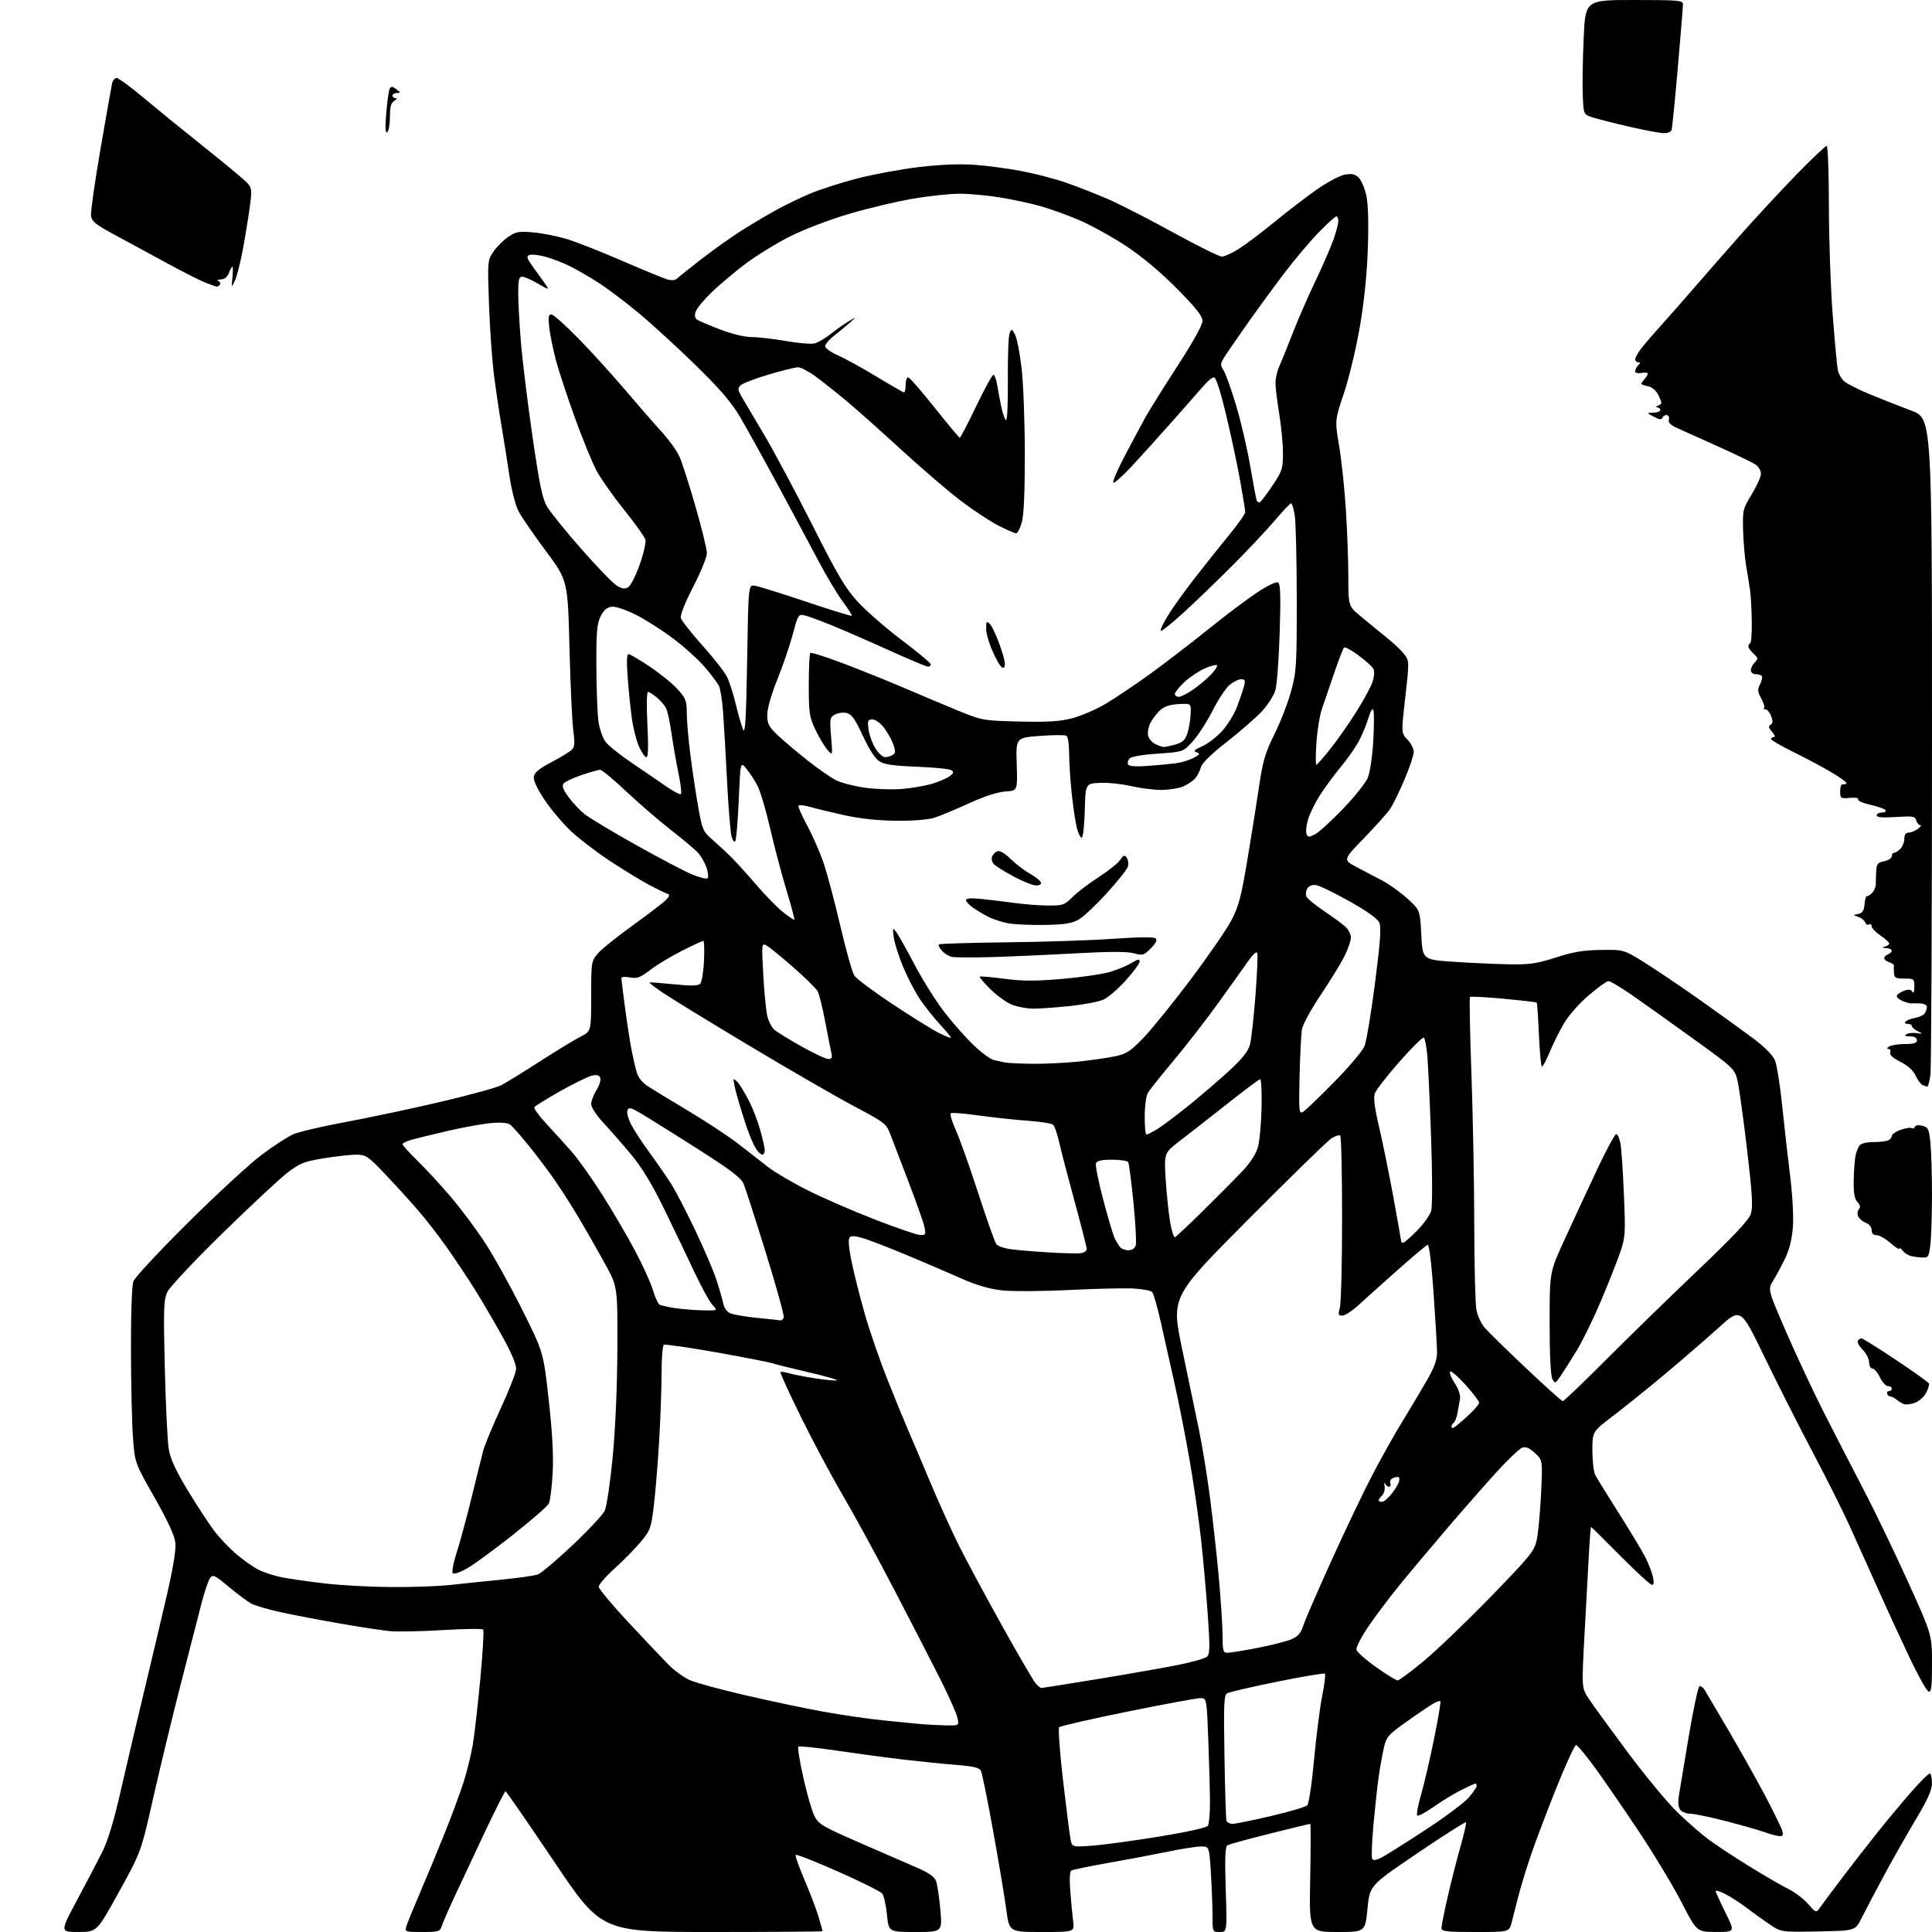 <?xml version="1.0" encoding="UTF-8" standalone="no"?>
<svg 
  version="1.1" 
  xmlns="http://www.w3.org/2000/svg" 
  xmlns:xlink="http://www.w3.org/1999/xlink" 
  xmlns:svg="http://www.w3.org/2000/svg"
  xmlns:rdf="http://www.w3.org/1999/02/22-rdf-syntax-ns#"
  xmlns:cc="http://creativecommons.org/ns#"
  xmlns:dc="http://purl.org/dc/elements/1.1/"
  viewBox="0 0 768 768"
  width="768"
  height="768"
>
<style>svg {background-color: white; }</style>"
<path stroke="none" fill="black" fill-rule="evenodd" d="M31.17,767.99C23.85,768.00 23.85,768.00 30.67,755.25C34.43,748.24 38.96,739.58 40.74,736.00C42.89,731.71 45.34,723.56 47.97,712.00C50.16,702.38 54.23,685.05 57.01,673.50C59.79,661.95 63.89,644.62 66.12,635.00C68.82,623.34 70.02,616.09 69.71,613.27C69.40,610.40 66.73,604.60 61.43,595.28C53.61,581.53 53.61,581.53 52.86,571.52C52.45,566.01 52.09,550.39 52.06,536.82C52.02,521.97 52.42,511.01 53.04,509.32C53.62,507.77 63.41,497.26 74.79,485.97C86.18,474.68 99.33,462.57 104.00,459.07C108.67,455.56 114.30,451.89 116.50,450.92C118.70,449.94 127.92,447.78 137.00,446.10C146.07,444.43 163.00,440.84 174.61,438.13C186.23,435.41 197.25,432.41 199.11,431.46C200.98,430.51 207.90,426.25 214.50,422.00C221.10,417.74 228.41,413.30 230.75,412.11C235.00,409.96 235.00,409.96 235.00,396.06C235.00,382.55 235.07,382.07 237.60,379.07C239.03,377.37 245.47,372.19 251.92,367.56C258.36,362.93 264.28,358.36 265.07,357.41C266.29,355.93 266.30,355.61 265.09,355.20C264.32,354.94 261.21,353.43 258.18,351.83C255.15,350.24 248.17,345.99 242.67,342.38C237.18,338.78 230.02,333.30 226.77,330.20C223.52,327.10 218.84,321.52 216.36,317.79C213.57,313.59 211.98,310.16 212.18,308.76C212.41,307.12 214.36,305.52 219.28,302.94C223.00,300.98 226.66,298.73 227.40,297.94C228.43,296.84 228.55,295.09 227.90,290.50C227.44,287.20 226.75,272.40 226.38,257.61C225.69,230.71 225.69,230.71 216.90,218.92C212.07,212.44 207.17,205.30 206.03,203.05C204.88,200.80 203.26,194.36 202.44,188.73C201.61,183.10 200.23,174.45 199.39,169.50C198.54,164.55 197.20,155.55 196.42,149.50C195.63,143.45 194.72,130.62 194.38,121.00C193.78,103.71 193.80,103.46 196.16,100.02C197.47,98.11 200.11,95.48 202.02,94.17C205.11,92.07 206.24,91.87 212.13,92.40C215.78,92.72 221.82,93.94 225.56,95.09C229.29,96.24 239.13,100.13 247.43,103.73C255.72,107.32 263.74,110.62 265.25,111.06C267.05,111.58 268.43,111.44 269.25,110.65C269.94,109.98 274.32,106.47 279.00,102.85C283.68,99.23 290.65,94.27 294.50,91.83C298.35,89.39 304.56,85.70 308.30,83.62C312.04,81.54 318.34,78.50 322.30,76.86C326.26,75.21 334.65,72.53 340.95,70.90C347.25,69.27 358.28,67.24 365.45,66.39C373.97,65.39 381.62,65.09 387.50,65.52C392.45,65.88 400.81,67.00 406.08,68.00C411.34,69.00 419.22,71.05 423.58,72.55C427.93,74.05 435.44,76.98 440.25,79.06C445.06,81.15 456.83,87.16 466.39,92.43C475.95,97.69 484.64,102.00 485.69,102.00C486.75,102.00 489.82,100.60 492.51,98.89C495.21,97.18 501.61,92.34 506.74,88.14C511.87,83.94 519.41,78.16 523.50,75.30C527.59,72.44 532.54,69.80 534.51,69.43C537.18,68.93 538.56,69.20 539.99,70.49C541.05,71.45 542.44,74.60 543.09,77.51C543.87,80.98 544.09,88.19 543.74,98.64C543.39,109.07 542.29,119.81 540.54,130.00C539.07,138.53 536.23,150.36 534.24,156.30C530.61,167.10 530.61,167.10 532.33,177.30C533.28,182.91 534.48,194.25 535.00,202.50C535.53,210.75 535.97,222.76 535.98,229.19C536.00,240.89 536.00,240.89 540.75,244.87C543.36,247.07 547.93,250.80 550.91,253.18C553.88,255.56 557.20,258.70 558.28,260.16C560.21,262.76 560.22,263.12 558.63,277.10C557.00,291.39 557.00,291.39 559.50,294.00C560.88,295.44 562.00,297.63 562.00,298.88C562.00,300.13 560.35,305.06 558.33,309.83C556.30,314.60 553.74,319.85 552.63,321.50C551.53,323.15 546.85,328.39 542.24,333.14C533.86,341.77 533.86,341.77 539.18,344.64C542.11,346.21 546.70,348.62 549.39,350.00C552.08,351.38 556.57,354.58 559.38,357.13C564.48,361.77 564.48,361.77 564.99,371.63C565.50,381.50 565.50,381.50 578.00,382.33C584.88,382.79 594.77,383.24 600.00,383.33C608.03,383.47 610.89,383.05 618.50,380.61C625.49,378.36 629.52,377.69 636.53,377.61C645.57,377.50 645.57,377.50 654.28,382.98C659.08,386.00 668.96,392.69 676.25,397.85C683.54,403.01 692.80,409.70 696.84,412.71C701.49,416.18 704.68,419.39 705.56,421.48C706.32,423.30 707.62,431.47 708.46,439.64C709.30,447.81 710.71,460.35 711.61,467.50C712.55,475.01 713.01,483.56 712.70,487.74C712.34,492.55 711.30,496.74 709.62,500.24C708.22,503.13 706.09,507.09 704.89,509.03C702.69,512.57 702.69,512.57 710.05,529.53C714.10,538.87 720.84,553.25 725.03,561.50C729.22,569.75 736.29,583.48 740.73,592.00C745.18,600.52 753.13,617.03 758.41,628.68C768.00,649.85 768.00,649.85 768.00,661.40C768.00,670.78 767.74,672.84 766.63,672.41C765.87,672.12 762.53,666.17 759.21,659.19C755.89,652.21 750.25,639.98 746.70,632.00C743.14,624.02 737.97,612.55 735.22,606.50C732.47,600.45 725.81,587.17 720.43,577.00C715.05,566.83 706.44,549.80 701.29,539.17C691.94,519.84 691.94,519.84 683.22,527.74C678.42,532.09 668.88,540.35 662.00,546.10C655.12,551.85 645.79,559.38 641.25,562.82C633.00,569.09 633.00,569.09 633.00,576.61C633.00,580.75 633.51,585.11 634.13,586.32C634.75,587.52 638.97,594.35 643.50,601.50C648.03,608.65 652.77,616.52 654.03,619.00C655.28,621.48 656.64,624.96 657.05,626.75C657.55,628.93 657.42,630.00 656.66,630.00C656.04,630.00 650.41,624.82 644.14,618.50C637.87,612.17 632.62,607.00 632.47,607.00C632.32,607.00 631.94,611.61 631.64,617.25C631.33,622.89 630.55,637.28 629.90,649.23C628.71,670.96 628.71,670.96 631.52,675.23C633.06,677.58 640.03,687.15 646.99,696.50C653.96,705.85 662.83,716.57 666.71,720.33C670.59,724.08 676.09,728.91 678.94,731.05C681.79,733.19 689.15,738.05 695.31,741.85C701.46,745.65 708.52,749.75 711.00,750.95C713.48,752.16 716.95,754.80 718.72,756.82C721.94,760.50 721.94,760.50 723.69,758.00C724.66,756.62 728.34,751.67 731.88,747.00C735.41,742.33 741.71,734.23 745.87,729.00C750.03,723.77 756.30,716.24 759.81,712.25C763.31,708.26 766.59,705.00 767.09,705.00C767.59,705.00 768.00,706.69 767.99,708.75C767.99,711.58 766.38,715.20 761.42,723.50C757.81,729.55 752.07,739.67 748.68,745.98C745.28,752.29 741.38,759.72 740.00,762.48C737.50,767.50 737.50,767.50 722.72,767.78C707.94,768.05 707.94,768.05 703.22,764.82C700.62,763.04 696.52,760.08 694.10,758.23C691.68,756.39 687.97,754.00 685.85,752.92C683.73,751.84 682.00,751.31 682.01,751.73C682.01,752.15 683.75,755.99 685.87,760.25C689.72,768.00 689.72,768.00 682.11,767.98C674.50,767.97 674.50,767.97 668.50,756.30C665.20,749.88 657.69,737.40 651.81,728.56C645.94,719.73 638.06,708.26 634.30,703.08C630.55,697.89 627.04,693.67 626.49,693.69C625.95,693.72 622.45,701.33 618.72,710.61C614.99,719.90 610.41,731.99 608.54,737.50C606.68,743.00 604.41,750.42 603.51,754.00C602.61,757.58 601.44,762.19 600.90,764.25C599.92,768.00 599.92,768.00 586.46,768.00C574.89,768.00 573.00,767.78 573.00,766.43C573.00,765.56 574.15,759.83 575.56,753.68C576.97,747.53 579.27,738.53 580.66,733.68C582.05,728.82 582.98,724.65 582.73,724.39C582.47,724.14 573.77,729.69 563.38,736.72C544.50,749.50 544.50,749.50 543.59,758.75C542.68,768.00 542.68,768.00 531.54,768.00C520.41,768.00 520.41,768.00 520.83,746.50C521.06,734.67 521.06,725.00 520.83,725.00C520.61,725.00 513.38,726.75 504.78,728.90C496.18,731.04 488.59,733.13 487.93,733.55C487.02,734.10 486.85,738.56 487.25,751.15C487.78,768.00 487.78,768.00 484.89,768.00C482.01,768.00 482.00,767.98 482.00,761.66C482.00,758.17 481.71,750.52 481.35,744.66C480.70,734.00 480.70,734.00 477.46,734.00C475.68,734.00 469.78,734.92 464.36,736.04C458.94,737.16 448.29,739.17 440.71,740.51C433.12,741.84 426.45,743.22 425.88,743.57C425.23,743.98 425.07,747.03 425.46,751.86C425.79,756.06 426.30,761.41 426.59,763.75C427.12,768.00 427.12,768.00 414.16,768.00C401.21,768.00 401.21,768.00 400.04,759.25C399.40,754.44 397.05,740.38 394.82,728.00C392.59,715.62 390.39,704.78 389.92,703.89C389.29,702.69 386.86,702.11 380.29,701.59C375.46,701.22 365.88,700.25 359.00,699.44C352.12,698.63 340.07,697.01 332.22,695.85C324.37,694.68 317.67,694.00 317.34,694.33C317.00,694.66 317.90,700.16 319.32,706.54C320.74,712.92 322.71,719.78 323.70,721.78C325.35,725.13 326.81,726.00 341.60,732.46C350.45,736.33 360.72,740.80 364.43,742.39C369.17,744.43 371.43,746.01 372.09,747.73C372.60,749.08 373.37,754.19 373.80,759.09C374.58,768.00 374.58,768.00 363.92,768.00C353.26,768.00 353.26,768.00 352.58,761.13C352.21,757.34 351.36,753.57 350.70,752.73C350.04,751.90 342.16,747.97 333.19,744.00C324.22,740.03 316.63,737.04 316.33,737.34C316.02,737.64 317.58,742.10 319.79,747.25C322.00,752.41 324.53,759.04 325.40,761.99C326.28,764.95 327.00,767.51 327.00,767.68C327.00,767.86 307.22,768.00 283.04,768.00C239.07,768.00 239.07,768.00 220.29,740.04C209.95,724.67 201.25,712.07 200.96,712.04C200.66,712.02 196.75,719.76 192.27,729.25C187.80,738.74 182.37,750.33 180.20,755.00C178.04,759.67 175.96,764.51 175.57,765.75C174.93,767.80 174.25,768.00 167.87,768.00C161.08,768.00 160.89,767.93 161.53,765.75C161.90,764.51 164.23,758.77 166.71,753.00C169.19,747.23 173.64,736.50 176.60,729.16C179.55,721.82 183.05,712.37 184.37,708.16C185.69,703.95 187.30,697.35 187.95,693.50C188.60,689.65 189.93,677.95 190.92,667.50C191.90,657.05 192.42,648.17 192.07,647.77C191.73,647.37 184.48,647.47 175.97,647.99C167.46,648.50 158.03,648.69 155.00,648.40C151.97,648.11 142.97,646.74 135.00,645.35C127.03,643.97 116.52,641.96 111.65,640.89C106.79,639.83 101.57,638.31 100.05,637.53C98.54,636.74 94.47,633.74 91.02,630.86C85.31,626.09 84.64,625.77 83.49,627.34C82.80,628.29 81.28,632.77 80.12,637.29C78.97,641.80 75.30,656.08 71.97,669.00C68.65,681.92 63.71,702.33 60.99,714.35C56.06,736.20 56.06,736.20 47.28,752.09C38.50,767.98 38.50,767.98 31.17,767.99zM549.15,738.42C550.82,737.56 558.55,732.69 566.34,727.61C574.13,722.53 581.96,716.69 583.75,714.65C585.54,712.60 587.00,710.50 587.00,709.97C587.00,709.43 586.76,709.00 586.47,709.00C586.17,709.00 583.59,710.19 580.72,711.64C577.85,713.10 572.92,716.10 569.77,718.33C566.61,720.55 563.73,722.07 563.36,721.69C562.99,721.32 563.68,717.61 564.89,713.44C566.10,709.26 568.42,699.29 570.05,691.26C571.67,683.24 572.82,676.48 572.59,676.26C572.36,676.03 571.11,676.44 569.81,677.17C568.50,677.90 563.78,681.09 559.31,684.27C551.80,689.60 551.11,690.39 550.11,694.77C549.51,697.37 548.60,702.42 548.08,706.00C547.56,709.58 546.62,718.22 545.98,725.20C545.35,732.19 545.11,738.38 545.47,738.95C545.90,739.64 547.14,739.46 549.15,738.42zM434.32,733.67C438.82,733.33 450.79,731.70 460.93,730.05C471.75,728.28 479.69,726.52 480.16,725.77C480.61,725.07 480.97,721.12 480.98,717.00C480.99,712.88 480.70,701.74 480.34,692.25C479.69,675.00 479.69,675.00 477.09,675.03C475.67,675.05 462.66,677.46 448.19,680.39C433.71,683.33 421.50,686.13 421.05,686.61C420.60,687.10 421.27,696.50 422.55,707.50C423.83,718.50 425.16,729.03 425.51,730.89C426.14,734.29 426.14,734.29 434.32,733.67zM707.32,729.88C706.32,729.82 703.73,729.13 701.58,728.35C699.42,727.57 692.51,725.60 686.22,723.97C679.93,722.34 673.54,721.00 672.01,721.00C670.49,721.00 668.68,720.32 667.99,719.49C667.15,718.48 666.95,716.55 667.39,713.74C667.76,711.41 669.53,700.75 671.33,690.06C673.14,679.37 675.04,670.49 675.56,670.31C676.09,670.14 677.01,670.78 677.61,671.75C678.21,672.71 682.62,680.19 687.41,688.37C692.20,696.55 698.75,708.25 701.96,714.37C705.17,720.49 708.10,726.51 708.47,727.75C708.99,729.52 708.75,729.98 707.32,729.88zM490.00,725.00C491.14,725.00 498.01,723.60 505.28,721.89C512.55,720.19 519.02,718.27 519.65,717.64C520.29,717.01 521.51,708.86 522.38,699.39C523.24,689.98 524.69,678.60 525.60,674.10C526.51,669.60 526.99,665.65 526.67,665.33C526.35,665.01 517.85,666.43 507.79,668.48C497.73,670.53 488.79,672.59 487.92,673.05C486.53,673.79 486.39,676.81 486.74,698.19C486.96,711.56 487.32,723.06 487.54,723.75C487.76,724.44 488.87,725.00 490.00,725.00zM375.38,685.84C381.25,686.00 381.25,686.00 380.65,683.01C380.32,681.37 377.40,674.73 374.16,668.26C370.91,661.79 362.64,645.70 355.77,632.50C348.91,619.30 339.59,602.20 335.07,594.50C330.56,586.80 323.02,572.70 318.34,563.18C313.65,553.65 310.01,545.66 310.25,545.42C310.48,545.18 311.99,545.39 313.59,545.88C315.19,546.36 320.03,547.30 324.34,547.96C328.65,548.62 332.39,548.94 332.65,548.68C332.91,548.42 328.04,547.03 321.81,545.60C315.59,544.17 309.15,542.57 307.50,542.04C305.85,541.51 295.56,539.49 284.63,537.55C273.70,535.62 264.36,534.28 263.88,534.57C263.40,534.87 263.00,539.93 262.99,545.81C262.99,551.69 262.54,563.92 262.01,573.00C261.47,582.08 260.51,593.69 259.88,598.81C258.81,607.53 258.48,608.43 254.62,613.01C252.35,615.71 247.69,620.45 244.25,623.56C240.81,626.66 238.00,629.89 238.00,630.74C238.00,631.58 243.29,637.93 249.75,644.85C256.21,651.77 263.42,659.38 265.77,661.76C268.11,664.14 272.00,666.93 274.41,667.96C276.82,669.00 286.67,671.67 296.29,673.89C305.91,676.12 319.79,679.05 327.14,680.39C334.49,681.73 345.45,683.32 351.50,683.92C357.55,684.53 364.07,685.17 366.00,685.35C367.93,685.53 372.14,685.75 375.38,685.84zM413.99,671.00C414.36,671.00 424.31,669.42 436.08,667.49C447.86,665.56 462.23,663.04 468.00,661.90C473.77,660.76 479.11,659.24 479.85,658.53C480.97,657.45 481.01,654.49 480.07,641.36C479.45,632.64 478.24,619.20 477.39,611.50C476.53,603.80 474.55,590.08 472.99,581.00C471.42,571.92 468.78,558.42 467.13,551.00C465.48,543.58 462.97,532.34 461.55,526.04C460.13,519.73 458.53,514.13 457.98,513.58C457.44,513.04 454.18,512.42 450.75,512.21C447.31,512.00 435.73,512.26 425.00,512.79C414.21,513.33 402.25,513.39 398.23,512.94C393.42,512.39 388.16,510.88 382.73,508.47C378.20,506.46 368.88,502.45 362.00,499.56C355.12,496.67 347.10,493.52 344.16,492.55C340.53,491.35 338.49,491.11 337.80,491.80C337.11,492.49 337.32,495.49 338.45,501.16C339.37,505.75 341.72,515.12 343.67,522.00C345.62,528.88 349.82,541.02 353.01,549.00C356.20,556.98 359.79,565.75 361.00,568.50C362.22,571.25 366.06,580.33 369.56,588.67C373.05,597.02 378.35,608.72 381.34,614.67C384.33,620.63 392.04,634.95 398.47,646.50C404.90,658.05 410.87,668.29 411.74,669.25C412.60,670.21 413.62,671.00 413.99,671.00zM555.57,668.00C556.17,668.00 560.90,664.48 566.08,660.18C571.26,655.87 583.23,644.39 592.67,634.66C608.43,618.42 609.93,616.58 610.89,612.08C611.47,609.38 612.23,601.18 612.59,593.84C613.23,580.50 613.23,580.50 610.21,577.65C608.09,575.66 606.59,575.00 605.18,575.44C604.08,575.79 599.40,580.22 594.79,585.29C590.18,590.36 581.22,600.58 574.88,608.00C568.54,615.42 560.08,625.51 556.09,630.42C552.10,635.32 546.59,642.66 543.85,646.72C541.11,650.78 539.02,654.84 539.19,655.75C539.36,656.65 542.88,659.78 547.00,662.70C551.12,665.61 554.98,668.00 555.57,668.00zM487.96,657.00C489.05,657.00 494.36,656.14 499.78,655.09C505.20,654.04 511.24,652.51 513.21,651.69C515.94,650.54 517.07,649.29 518.02,646.35C518.70,644.23 523.73,632.60 529.21,620.50C534.68,608.40 542.04,593.00 545.55,586.29C549.07,579.57 554.36,570.12 557.33,565.29C560.29,560.45 564.64,553.17 566.99,549.10C570.15,543.63 571.26,540.62 571.25,537.60C571.24,535.34 570.62,524.73 569.87,514.00C569.03,502.05 568.11,494.62 567.50,494.82C566.95,495.00 561.55,499.54 555.50,504.92C549.45,510.29 542.48,516.55 540.00,518.82C537.52,521.09 534.66,522.96 533.62,522.97C531.99,523.00 531.86,522.58 532.62,519.75C533.11,517.96 533.50,502.02 533.50,484.33C533.50,466.64 533.18,451.84 532.78,451.45C532.39,451.05 530.81,451.53 529.28,452.51C527.75,453.48 512.80,468.06 496.06,484.89C465.62,515.50 465.62,515.50 469.86,536.00C472.19,547.27 475.17,561.56 476.48,567.74C477.78,573.92 479.78,586.07 480.92,594.74C482.06,603.41 483.66,617.92 484.49,627.00C485.32,636.08 485.99,646.54 486.00,650.25C486.00,656.29 486.21,657.00 487.96,657.00zM155.50,630.88C163.75,630.94 174.32,630.57 179.00,630.05C183.68,629.53 192.90,628.57 199.50,627.92C206.10,627.27 212.55,626.34 213.84,625.86C215.12,625.38 221.31,620.15 227.58,614.24C233.86,608.33 239.63,602.15 240.40,600.50C241.18,598.85 242.60,589.17 243.57,579.00C244.64,567.72 245.36,550.93 245.41,536.00C245.50,511.50 245.50,511.50 240.57,502.50C237.86,497.55 232.98,489.00 229.71,483.50C226.44,478.00 221.48,470.35 218.67,466.50C215.87,462.65 211.53,457.02 209.04,454.00C206.54,450.98 203.82,447.92 203.00,447.21C201.98,446.33 199.59,446.07 195.50,446.41C192.20,446.68 184.55,448.04 178.50,449.44C172.45,450.84 165.81,452.45 163.75,453.03C161.69,453.61 160.00,454.41 160.00,454.82C160.00,455.23 162.73,458.25 166.07,461.53C169.41,464.81 175.30,471.21 179.17,475.74C183.03,480.27 189.05,488.30 192.54,493.60C196.03,498.89 202.74,510.93 207.45,520.36C216.02,537.50 216.02,537.50 218.13,556.50C219.59,569.71 220.07,578.61 219.68,585.71C219.37,591.32 218.67,596.76 218.12,597.79C217.56,598.81 211.19,604.35 203.95,610.08C196.72,615.81 188.56,621.79 185.82,623.38C183.01,625.00 180.48,625.87 180.00,625.38C179.54,624.89 180.24,621.13 181.58,617.00C182.91,612.88 185.59,602.98 187.53,595.00C189.48,587.02 191.55,578.70 192.14,576.50C192.73,574.30 195.85,566.77 199.09,559.76C202.32,552.76 205.06,545.78 205.17,544.26C205.30,542.49 203.34,537.82 199.69,531.24C196.56,525.59 191.68,517.27 188.85,512.74C186.02,508.21 181.01,500.68 177.72,496.00C174.42,491.32 169.20,484.58 166.11,481.02C163.03,477.45 157.18,471.04 153.12,466.77C146.24,459.53 145.46,459.00 141.62,459.00C139.35,459.01 133.53,459.65 128.67,460.44C120.86,461.71 119.21,462.37 114.24,466.19C111.15,468.56 99.53,479.39 88.42,490.26C77.31,501.13 67.46,511.61 66.54,513.55C65.06,516.68 64.94,520.03 65.51,543.79C65.87,558.48 66.57,572.98 67.08,576.00C67.75,579.99 69.83,584.51 74.67,592.50C78.34,598.55 83.04,605.75 85.13,608.50C87.21,611.25 91.14,615.39 93.84,617.71C96.55,620.02 100.53,622.83 102.68,623.95C104.84,625.08 109.28,626.49 112.55,627.10C115.82,627.71 123.45,628.79 129.50,629.49C135.55,630.19 147.25,630.82 155.50,630.88zM549.38,597.00C550.14,597.00 551.90,595.50 553.30,593.68C554.69,591.85 555.98,589.70 556.17,588.90C556.35,588.10 556.27,587.31 556.00,587.16C555.73,587.00 554.74,587.16 553.81,587.52C552.88,587.88 552.37,588.80 552.67,589.58C552.97,590.36 552.75,591.00 552.19,591.00C551.63,591.00 550.90,590.44 550.57,589.75C550.25,589.06 550.17,589.52 550.40,590.77C550.63,592.01 550.19,593.67 549.41,594.45C548.63,595.22 548.00,596.11 548.00,596.43C548.00,596.74 548.62,597.00 549.38,597.00zM578.75,566.93C579.71,566.20 582.19,564.03 584.25,562.10C586.31,560.17 587.99,558.12 587.98,557.55C587.96,556.97 585.53,553.80 582.57,550.50C579.61,547.20 576.86,544.83 576.45,545.23C576.04,545.63 576.85,547.68 578.24,549.78C579.77,552.10 580.61,554.57 580.37,556.05C580.16,557.40 579.71,559.97 579.37,561.76C579.04,563.56 578.37,565.27 577.88,565.57C577.40,565.87 577.00,566.60 577.00,567.18C577.00,567.84 577.67,567.74 578.75,566.93zM761.33,557.58C759.75,558.17 757.79,558.45 756.98,558.20C756.17,557.94 754.83,557.15 754.00,556.44C753.17,555.73 752.06,555.14 751.52,555.15C750.99,555.15 750.39,554.67 750.19,554.08C749.99,553.48 750.32,553.00 750.92,553.00C751.51,553.00 752.00,552.55 752.00,552.00C752.00,551.45 751.32,551.00 750.48,551.00C749.65,551.00 748.22,549.42 747.30,547.50C746.38,545.58 745.04,544.00 744.31,544.00C743.59,544.00 743.00,542.91 743.00,541.55C743.00,540.20 741.85,537.94 740.45,536.54C739.04,535.13 738.17,533.54 738.51,532.99C738.84,532.45 739.50,532.00 739.96,532.00C740.42,532.00 746.58,535.86 753.65,540.57C760.72,545.28 766.64,549.53 766.81,550.00C766.98,550.48 766.46,552.13 765.66,553.68C764.86,555.23 762.91,556.98 761.33,557.58zM621.24,557.00C621.64,557.00 629.29,549.67 638.24,540.71C647.18,531.74 663.58,515.77 674.67,505.20C689.05,491.51 695.17,485.01 695.97,482.58C696.87,479.86 696.58,474.79 694.53,457.34C693.11,445.33 691.44,433.11 690.81,430.19C689.65,424.87 689.65,424.87 672.58,412.55C663.18,405.77 652.16,397.92 648.07,395.11C643.99,392.30 640.08,390.00 639.40,390.00C638.72,390.00 635.18,392.54 631.54,395.65C627.73,398.90 623.53,403.68 621.65,406.90C619.85,409.98 617.31,415.09 616.01,418.25C614.70,421.41 613.33,424.00 612.96,424.00C612.59,424.00 612.05,418.35 611.75,411.44C611.45,404.53 611.05,398.72 610.85,398.54C610.66,398.36 604.73,397.67 597.68,397.01C590.63,396.34 584.63,396.04 584.35,396.32C584.06,396.60 584.32,410.38 584.92,426.93C585.51,443.47 586.02,470.40 586.04,486.76C586.07,503.12 586.45,518.38 586.90,520.68C587.34,522.98 588.78,526.14 590.10,527.69C591.42,529.25 598.80,536.48 606.50,543.76C614.20,551.04 620.83,557.00 621.24,557.00zM620.45,546.85C618.28,550.06 618.13,550.11 617.09,548.17C616.41,546.89 616.00,538.59 616.00,525.92C616.00,505.72 616.00,505.72 621.75,493.17C624.91,486.27 630.65,473.90 634.50,465.68C638.35,457.46 641.95,450.77 642.50,450.82C643.05,450.87 643.81,452.62 644.18,454.71C644.55,456.79 645.17,465.93 645.54,475.00C646.19,490.48 646.09,491.90 643.99,498.00C642.76,501.57 639.31,510.27 636.32,517.33C633.33,524.39 629.04,533.16 626.80,536.83C624.56,540.50 621.70,545.01 620.45,546.85zM310.28,524.87C310.71,524.94 311.28,524.43 311.55,523.74C311.81,523.05 308.63,511.52 304.48,498.12C300.32,484.72 296.33,472.35 295.61,470.63C294.58,468.18 290.52,465.10 277.00,456.50C267.49,450.45 257.53,444.22 254.86,442.66C250.70,440.21 249.92,440.04 249.40,441.40C249.07,442.27 249.76,444.84 250.94,447.10C252.11,449.36 255.44,454.43 258.32,458.36C261.20,462.29 264.99,467.77 266.76,470.56C268.52,473.34 272.85,481.66 276.37,489.06C279.90,496.45 283.73,505.43 284.88,509.00C286.04,512.58 287.22,516.75 287.52,518.28C287.82,519.86 289.02,521.49 290.28,522.04C291.50,522.58 296.32,523.41 301.00,523.88C305.68,524.35 309.85,524.79 310.28,524.87zM279.42,520.88C285.35,521.00 285.35,521.00 283.23,518.74C282.06,517.50 278.79,511.54 275.95,505.49C273.12,499.45 267.72,488.19 263.96,480.48C259.21,470.73 255.24,464.19 250.91,458.98C247.49,454.87 242.51,449.16 239.84,446.31C237.10,443.37 235.00,440.17 235.00,438.93C235.00,437.72 235.94,435.21 237.10,433.34C238.25,431.48 238.94,429.27 238.62,428.45C238.21,427.38 237.25,427.13 235.27,427.59C233.75,427.94 228.11,430.70 222.74,433.72C217.37,436.75 212.73,439.63 212.43,440.12C212.12,440.61 214.28,443.60 217.23,446.76C220.18,449.92 224.70,454.91 227.28,457.85C229.87,460.79 235.37,468.54 239.51,475.08C243.65,481.62 249.51,491.64 252.53,497.34C255.55,503.05 258.71,510.01 259.54,512.82C260.37,515.62 261.54,518.21 262.13,518.58C262.72,518.94 265.52,519.58 268.35,520.00C271.18,520.41 276.17,520.81 279.42,520.88zM764.11,499.88C762.67,499.82 760.61,499.54 759.52,499.27C758.44,498.99 756.99,498.03 756.31,497.13C755.62,496.23 755.05,495.88 755.03,496.35C755.01,496.82 753.41,495.81 751.47,494.10C749.52,492.40 747.05,491.00 745.97,491.00C744.66,491.00 744.00,490.32 744.00,488.98C744.00,487.77 743.05,486.59 741.64,486.05C740.34,485.56 738.97,484.37 738.60,483.41C738.24,482.45 738.39,481.21 738.95,480.65C739.65,479.95 739.46,479.06 738.36,477.84C737.15,476.51 736.78,474.24 736.89,468.87C736.97,464.92 737.32,460.52 737.66,459.09C738.00,457.67 738.72,455.94 739.26,455.25C739.80,454.56 742.18,454.00 744.54,454.00C746.90,454.00 749.55,453.73 750.42,453.39C751.29,453.06 752.00,452.25 752.00,451.59C752.00,450.94 753.57,449.83 755.49,449.14C757.42,448.44 759.40,448.13 759.91,448.44C760.41,448.76 760.99,448.53 761.19,447.93C761.40,447.29 762.61,447.12 764.14,447.50C766.47,448.08 766.79,448.75 767.37,454.22C767.71,457.56 768.00,466.86 767.99,474.90C767.99,482.93 767.70,491.86 767.35,494.75C766.77,499.62 766.53,499.99 764.11,499.88zM429.75,498.14C430.99,497.94 432.00,497.21 432.00,496.53C432.00,495.85 429.80,487.24 427.12,477.39C424.43,467.55 421.66,456.91 420.96,453.74C420.25,450.57 419.18,447.56 418.57,447.06C417.96,446.55 413.42,445.86 408.48,445.51C403.54,445.15 394.85,444.22 389.17,443.43C383.48,442.63 378.45,442.22 377.99,442.51C377.52,442.80 378.41,445.84 379.96,449.27C381.51,452.69 385.53,464.01 388.90,474.40C392.26,484.80 395.50,493.89 396.09,494.61C396.68,495.32 399.04,496.18 401.33,496.52C403.62,496.87 410.45,497.46 416.50,497.83C422.55,498.21 428.51,498.35 429.75,498.14zM448.56,497.00C449.95,497.00 451.11,496.24 451.47,495.08C451.81,494.03 451.40,486.35 450.57,478.03C449.73,469.70 448.79,462.47 448.47,461.95C448.15,461.43 445.26,461.00 442.05,461.00C437.90,461.00 436.05,461.41 435.66,462.44C435.36,463.23 436.68,469.81 438.59,477.07C440.51,484.33 442.57,491.22 443.17,492.39C443.77,493.55 444.71,495.06 445.26,495.75C445.80,496.44 447.28,497.00 448.56,497.00zM557.79,494.00C558.22,494.00 560.70,491.84 563.30,489.20C565.90,486.57 568.42,483.03 568.90,481.34C569.41,479.58 569.41,467.49 568.90,452.89C568.42,438.93 567.75,424.24 567.43,420.26C567.10,416.27 566.45,412.78 565.99,412.49C565.53,412.21 561.18,416.50 556.32,422.03C551.47,427.56 547.08,433.18 546.57,434.52C545.89,436.29 546.35,440.03 548.26,448.23C549.71,454.43 552.27,467.03 553.95,476.23C555.63,485.43 557.00,493.20 557.00,493.48C557.00,493.77 557.35,494.00 557.79,494.00zM467.06,491.80C467.52,491.63 472.58,486.89 478.30,481.25C484.03,475.61 490.99,468.59 493.78,465.64C497.10,462.13 499.27,458.77 500.06,455.89C500.73,453.48 501.37,446.44 501.49,440.25C501.61,434.06 501.37,429.00 500.96,429.00C500.55,429.00 494.65,433.40 487.86,438.77C481.06,444.15 472.63,450.75 469.11,453.44C462.73,458.33 462.73,458.33 463.39,468.91C463.76,474.74 464.55,482.33 465.14,485.80C465.74,489.26 466.60,491.96 467.06,491.80zM365.83,490.95C367.94,491.00 368.09,490.69 367.48,487.75C367.10,485.96 364.29,477.98 361.23,470.00C358.17,462.02 354.90,453.48 353.96,451.00C352.33,446.68 351.75,446.23 339.38,439.68C332.30,435.92 313.68,425.16 298.00,415.77C282.32,406.38 266.88,396.92 263.67,394.75C260.47,392.59 257.99,390.70 258.17,390.56C258.35,390.42 262.70,390.74 267.84,391.26C274.70,391.97 277.49,391.91 278.33,391.07C278.97,390.43 279.65,386.33 279.85,381.96C280.05,377.58 279.93,374.00 279.58,374.00C279.24,374.00 275.45,375.76 271.16,377.92C266.87,380.08 261.20,383.49 258.56,385.51C254.48,388.62 253.24,389.08 250.38,388.54C248.52,388.19 247.00,388.30 247.00,388.77C247.00,389.24 247.66,394.55 248.46,400.56C249.26,406.58 250.39,413.93 250.96,416.91C251.54,419.88 252.45,423.93 253.00,425.91C253.67,428.38 255.16,430.26 257.74,431.93C259.81,433.27 267.12,437.72 274.00,441.83C280.88,445.94 289.65,451.74 293.50,454.71C297.35,457.68 302.63,461.79 305.23,463.84C307.84,465.89 314.81,470.01 320.73,473.00C326.65,475.99 338.70,481.24 347.50,484.67C356.30,488.10 364.55,490.92 365.83,490.95zM303.02,459.00C302.49,459.00 301.37,457.96 300.54,456.70C299.71,455.43 298.10,451.72 296.96,448.45C295.83,445.18 294.05,439.46 293.01,435.75C291.98,432.04 291.39,429.00 291.70,429.00C292.02,429.00 292.90,429.79 293.66,430.75C294.43,431.71 296.23,434.75 297.66,437.49C299.10,440.24 301.12,445.41 302.14,448.99C303.16,452.57 304.00,456.28 304.00,457.25C304.00,458.21 303.56,459.00 303.02,459.00zM455.75,451.00C456.16,450.99 458.06,450.04 459.97,448.88C461.88,447.72 467.50,443.49 472.48,439.49C477.45,435.49 484.77,429.21 488.74,425.53C493.97,420.69 496.22,417.83 496.90,415.17C497.42,413.15 498.38,404.47 499.05,395.89C499.71,387.30 500.05,379.65 499.79,378.89C499.50,378.01 498.07,379.31 495.91,382.42C494.04,385.12 488.60,392.72 483.84,399.30C479.08,405.89 471.20,416.02 466.34,421.82C461.48,427.63 456.95,433.30 456.29,434.44C455.62,435.57 455.05,439.76 455.04,443.75C455.02,447.74 455.34,451.00 455.75,451.00zM517.87,442.06C518.76,441.57 524.33,436.26 530.23,430.25C536.13,424.25 541.60,417.80 542.38,415.92C543.17,414.04 545.06,402.74 546.59,390.81C548.74,374.06 549.12,368.56 548.27,366.70C547.57,365.16 543.23,362.07 536.33,358.22C530.38,354.89 524.43,352.01 523.12,351.83C521.73,351.64 520.31,352.17 519.71,353.11C519.14,354.00 518.95,355.43 519.28,356.28C519.61,357.14 522.72,359.74 526.19,362.06C529.66,364.39 533.51,367.20 534.75,368.32C535.99,369.43 537.00,371.41 537.00,372.71C537.00,374.00 535.81,377.41 534.36,380.27C532.91,383.14 528.67,390.03 524.93,395.60C521.20,401.17 517.88,407.25 517.55,409.11C517.23,410.97 516.80,419.35 516.60,427.72C516.27,441.57 516.38,442.87 517.87,442.06zM766.11,431.92C765.78,431.88 764.94,431.62 764.26,431.34C763.58,431.06 762.32,429.37 761.47,427.58C760.47,425.47 758.32,423.52 755.39,422.05C752.42,420.57 751.05,419.31 751.40,418.40C751.70,417.63 751.39,416.99 750.72,416.98C749.95,416.98 750.05,416.61 751.00,416.00C751.83,415.47 754.64,415.02 757.25,415.02C760.80,415.00 762.00,414.62 762.00,413.50C762.00,412.53 761.02,411.99 759.25,411.98C757.39,411.97 756.93,411.70 757.81,411.14C758.54,410.68 760.34,410.47 761.81,410.67C764.44,411.03 764.45,411.01 762.25,409.87C761.01,409.22 760.00,408.31 760.00,407.85C760.00,407.38 759.24,407.00 758.30,407.00C757.23,407.00 756.95,406.65 757.55,406.06C758.07,405.54 759.81,404.88 761.42,404.60C763.02,404.31 764.71,403.49 765.15,402.79C765.60,402.08 765.98,400.94 765.98,400.25C765.99,399.56 764.76,398.95 763.25,398.88C761.74,398.82 760.18,398.81 759.78,398.87C759.39,398.93 757.93,398.54 756.53,398.01C755.14,397.48 754.00,396.58 754.00,396.00C754.00,395.42 755.20,394.49 756.67,393.94C758.66,393.18 759.54,393.25 760.15,394.21C760.67,395.03 760.97,394.32 760.98,392.25C761.00,389.12 760.85,389.00 757.00,389.00C753.55,389.00 752.98,388.69 752.88,386.75C752.82,385.51 752.81,384.19 752.86,383.81C752.92,383.43 752.07,382.84 750.98,382.49C749.89,382.15 749.00,381.43 749.00,380.90C749.00,380.37 749.67,379.68 750.50,379.36C751.33,379.05 752.00,378.38 752.00,377.89C752.00,377.40 750.99,376.95 749.75,376.88C748.06,376.80 747.93,376.65 749.25,376.31C750.21,376.06 751.00,375.49 751.00,375.06C751.00,374.62 749.43,373.19 747.51,371.88C745.59,370.57 744.01,368.91 744.01,368.19C744.00,367.47 743.55,367.16 742.99,367.50C742.44,367.85 741.73,367.47 741.42,366.66C741.11,365.86 739.88,364.87 738.68,364.47C736.50,363.75 736.50,363.75 738.69,363.31C740.36,362.98 740.96,362.05 741.19,359.42C741.36,357.51 741.76,356.08 742.07,356.23C742.39,356.38 743.33,355.81 744.17,354.97C745.02,354.13 745.69,352.55 745.67,351.47C745.66,350.39 745.72,348.03 745.82,346.23C745.97,343.44 746.45,342.86 749.00,342.35C750.65,342.02 752.00,341.13 752.00,340.38C752.00,339.62 752.42,339.00 752.93,339.00C753.44,339.00 754.56,338.29 755.43,337.43C756.29,336.56 757.00,334.76 757.00,333.43C757.00,331.79 757.57,330.99 758.75,330.97C759.71,330.95 761.37,330.28 762.44,329.47C763.51,328.66 763.90,328.00 763.31,328.00C762.72,328.00 762.01,327.16 761.75,326.14C761.31,324.48 760.46,324.34 753.63,324.77C748.33,325.11 746.00,324.92 746.00,324.13C746.00,323.51 746.93,323.00 748.06,323.00C749.19,323.00 749.86,322.58 749.54,322.07C749.23,321.56 746.51,320.59 743.52,319.92C740.52,319.25 738.33,318.28 738.65,317.76C738.98,317.22 737.58,316.97 735.36,317.16C731.66,317.48 731.50,317.37 731.50,314.50C731.50,312.63 731.97,311.59 732.75,311.75C733.44,311.89 733.99,311.66 733.98,311.25C733.97,310.84 731.16,308.85 727.73,306.83C724.30,304.81 717.56,301.22 712.75,298.86C707.94,296.49 704.00,294.20 704.00,293.78C704.00,293.35 704.52,293.00 705.15,293.00C705.80,293.00 705.48,292.09 704.44,290.94C703.03,289.37 702.88,288.69 703.83,288.11C704.75,287.54 704.81,286.64 704.06,284.67C703.51,283.20 702.51,282.00 701.86,282.00C701.20,282.00 700.93,281.73 701.26,281.40C701.59,281.08 701.08,279.39 700.12,277.65C698.66,275.01 698.58,274.10 699.63,272.06C700.32,270.71 700.65,269.25 700.38,268.81C700.11,268.36 699.01,268.00 697.94,268.00C696.84,268.00 696.00,267.32 696.00,266.43C696.00,265.56 696.70,264.16 697.55,263.30C698.96,261.90 698.91,261.57 697.05,259.84C695.92,258.78 695.00,257.52 695.00,257.02C695.00,256.52 695.34,255.91 695.75,255.65C696.16,255.40 696.44,251.43 696.36,246.85C696.29,242.26 695.97,236.70 695.66,234.50C695.34,232.30 694.65,227.97 694.11,224.87C693.58,221.77 693.04,215.47 692.91,210.87C692.69,202.81 692.82,202.28 696.34,196.50C698.35,193.20 700.00,189.50 700.00,188.27C700.00,187.05 698.99,185.39 697.75,184.59C696.51,183.80 689.88,180.60 683.00,177.49C676.12,174.38 668.81,171.08 666.73,170.17C664.04,168.97 663.09,168.00 663.39,166.75C663.63,165.75 663.24,165.00 662.49,165.00C661.76,165.00 661.00,165.51 660.79,166.14C660.52,166.93 659.51,166.79 657.45,165.68C654.50,164.08 654.50,164.08 657.25,164.04C658.76,164.02 660.00,163.55 660.00,163.00C660.00,162.45 659.44,161.97 658.75,161.93C658.06,161.89 658.27,161.55 659.20,161.18C660.76,160.55 660.78,160.24 659.35,157.31C658.31,155.15 656.84,153.90 654.83,153.46C652.09,152.86 651.98,152.68 653.43,151.08C654.29,150.12 655.00,148.99 655.00,148.55C655.00,148.12 653.88,147.98 652.50,148.24C650.99,148.53 650.00,148.26 650.00,147.56C650.00,146.92 650.54,145.86 651.20,145.20C652.13,144.27 652.13,144.00 651.20,144.00C650.54,144.00 650.01,143.44 650.02,142.75C650.03,142.06 651.27,139.95 652.77,138.06C654.27,136.18 657.98,131.90 661.00,128.56C664.02,125.22 669.20,119.34 672.50,115.50C675.80,111.66 684.07,102.21 690.87,94.51C697.68,86.80 708.20,75.44 714.25,69.25C720.31,63.06 725.65,58.00 726.13,58.00C726.61,58.00 727.00,68.69 727.01,81.75C727.01,94.81 727.69,114.28 728.51,125.00C729.34,135.72 730.26,145.69 730.56,147.15C730.87,148.60 731.97,150.57 733.02,151.52C734.07,152.47 738.66,154.80 743.21,156.69C747.77,158.59 755.21,161.52 759.75,163.21C768.00,166.29 768.00,166.29 768.00,294.50C768.00,365.02 767.71,424.81 767.36,427.36C767.01,429.91 766.45,431.96 766.11,431.92zM410.50,422.87C415.45,422.92 423.59,422.53 428.58,422.01C433.58,421.48 440.10,420.55 443.08,419.93C447.79,418.95 449.29,417.99 454.50,412.60C457.80,409.18 466.23,398.76 473.24,389.44C480.24,380.13 487.54,369.54 489.45,365.93C492.40,360.34 493.38,356.64 495.91,341.43C497.56,331.57 499.67,318.32 500.60,312.00C502.01,302.42 503.02,299.06 506.60,291.88C508.96,287.13 511.93,279.48 513.20,274.88C515.35,267.03 515.50,264.70 515.48,238.00C515.46,222.32 515.10,207.36 514.67,204.75C514.23,202.14 513.57,200.03 513.19,200.06C512.81,200.10 509.80,203.30 506.50,207.18C503.20,211.06 495.55,219.18 489.50,225.23C483.45,231.28 474.78,239.61 470.23,243.76C465.68,247.90 461.71,251.05 461.42,250.75C461.13,250.46 462.36,247.81 464.16,244.86C465.96,241.91 470.56,235.45 474.39,230.50C478.22,225.55 484.42,217.76 488.18,213.18C491.93,208.61 495.00,204.30 495.00,203.61C495.00,202.92 494.08,197.21 492.95,190.92C491.82,184.64 489.31,172.86 487.37,164.75C485.18,155.61 483.36,150.00 482.60,150.00C481.92,150.00 480.30,151.24 479.00,152.75C477.70,154.26 472.06,160.68 466.46,167.00C460.86,173.32 453.34,181.65 449.74,185.50C446.15,189.35 442.91,192.21 442.54,191.85C442.18,191.50 444.20,186.77 447.04,181.35C449.88,175.93 453.58,169.03 455.26,166.00C456.94,162.97 462.75,153.68 468.16,145.35C474.23,136.00 478.00,129.20 478.00,127.59C478.00,125.62 475.49,122.45 467.75,114.64C461.16,107.99 453.93,101.95 447.50,97.72C442.00,94.10 433.68,89.50 429.02,87.51C424.36,85.51 417.38,83.00 413.52,81.92C409.66,80.84 402.45,79.29 397.50,78.48C392.55,77.67 385.35,77.01 381.50,77.01C377.65,77.01 369.32,77.89 363.00,78.96C356.68,80.04 345.31,82.73 337.75,84.95C330.03,87.21 319.70,91.14 314.23,93.89C308.85,96.58 300.87,101.48 296.48,104.77C292.09,108.06 285.97,113.20 282.88,116.19C279.78,119.18 276.92,122.67 276.52,123.94C276.03,125.47 276.25,126.54 277.14,127.11C277.89,127.59 282.03,129.33 286.34,130.99C291.00,132.78 296.06,134.00 298.84,134.00C301.40,134.00 307.52,134.71 312.43,135.57C317.33,136.43 322.46,136.85 323.83,136.51C325.19,136.17 328.15,134.42 330.40,132.63C332.66,130.84 335.85,128.59 337.50,127.63C340.50,125.87 340.50,125.87 337.91,128.19C336.49,129.46 333.68,131.79 331.66,133.36C329.65,134.93 328.00,136.85 328.00,137.62C328.00,138.39 330.36,140.07 333.25,141.35C336.14,142.62 343.07,146.44 348.65,149.83C354.23,153.23 359.07,156.00 359.40,156.00C359.73,156.00 360.00,154.65 360.00,153.00C360.00,151.35 360.44,150.00 360.98,150.00C361.52,150.00 366.26,155.40 371.50,162.00C376.74,168.60 381.26,174.00 381.54,174.00C381.82,174.00 384.74,168.37 388.04,161.50C391.34,154.62 394.42,149.00 394.89,149.00C395.36,149.00 396.03,150.81 396.39,153.02C396.74,155.24 397.51,159.29 398.10,162.02C398.69,164.76 399.53,167.00 399.97,167.00C400.41,167.00 400.71,159.69 400.64,150.75C400.56,141.81 400.87,133.60 401.33,132.50C402.12,130.59 402.22,130.62 403.52,133.07C404.26,134.49 405.44,140.56 406.12,146.57C406.81,152.58 407.38,167.85 407.38,180.50C407.39,195.86 406.99,204.91 406.16,207.75C405.48,210.09 404.48,212.00 403.93,212.00C403.39,212.00 400.30,210.66 397.06,209.03C393.83,207.40 387.14,203.01 382.20,199.28C377.27,195.55 366.54,186.36 358.36,178.86C350.19,171.36 340.28,162.54 336.34,159.26C332.41,155.99 326.95,151.66 324.21,149.65C321.47,147.64 318.34,146.00 317.24,146.00C316.15,146.00 310.87,147.30 305.52,148.89C300.16,150.49 295.16,152.41 294.40,153.17C293.22,154.35 293.27,155.01 294.76,157.60C295.72,159.27 299.70,166.01 303.61,172.57C307.52,179.13 316.19,195.35 322.88,208.62C332.99,228.69 336.03,233.83 341.00,239.26C344.29,242.84 352.15,249.69 358.49,254.47C364.82,259.25 370.00,263.57 370.00,264.08C370.00,264.59 369.49,265.00 368.87,265.00C368.24,265.00 361.32,262.09 353.48,258.54C345.64,254.99 335.46,250.55 330.86,248.67C326.26,246.79 321.33,244.98 319.91,244.65C317.40,244.06 317.24,244.30 315.14,252.17C313.94,256.64 311.17,264.74 308.98,270.17C306.57,276.14 305.00,281.68 305.00,284.18C305.00,287.72 305.59,288.87 309.12,292.23C311.38,294.38 316.67,298.86 320.87,302.17C325.07,305.49 330.18,309.06 332.22,310.11C334.27,311.15 339.44,312.51 343.72,313.11C348.00,313.72 354.65,313.95 358.50,313.63C362.35,313.32 367.76,312.38 370.52,311.56C373.28,310.73 376.43,309.38 377.52,308.55C379.10,307.34 379.23,306.86 378.15,306.15C377.41,305.66 371.25,305.05 364.47,304.79C355.04,304.42 351.50,303.90 349.48,302.58C347.85,301.51 345.37,297.64 342.98,292.46C339.99,285.95 338.57,283.93 336.65,283.45C335.30,283.11 333.19,283.36 331.96,284.02C329.87,285.14 329.78,285.65 330.38,292.85C331.01,300.50 331.01,300.50 328.86,298.00C327.68,296.62 325.54,293.02 324.10,290.00C321.74,285.01 321.50,283.37 321.50,272.33C321.50,265.64 321.77,259.90 322.10,259.57C322.43,259.24 328.50,261.17 335.60,263.87C342.69,266.57 353.42,270.89 359.43,273.47C365.45,276.05 374.90,280.03 380.43,282.31C390.41,286.41 390.63,286.45 405.13,286.81C416.33,287.09 421.25,286.80 426.13,285.55C429.63,284.65 435.65,282.06 439.50,279.78C443.35,277.50 451.38,272.10 457.36,267.77C463.33,263.44 473.68,255.49 480.36,250.10C487.03,244.71 495.73,238.17 499.68,235.55C503.92,232.74 507.36,231.10 508.07,231.55C508.99,232.11 509.14,237.00 508.70,251.40C508.38,261.90 507.60,272.25 506.98,274.38C506.35,276.52 503.88,280.34 501.50,282.88C499.11,285.42 492.85,290.88 487.57,295.00C481.49,299.76 477.75,303.41 477.36,305.00C477.01,306.38 476.00,308.35 475.12,309.39C474.23,310.43 472.05,311.89 470.28,312.64C468.51,313.39 464.60,314.00 461.59,314.00C458.59,314.00 453.12,313.30 449.45,312.45C445.79,311.60 440.25,311.04 437.14,311.20C431.50,311.50 431.50,311.50 431.22,322.25C431.06,328.16 430.51,333.00 430.00,333.00C429.49,333.00 428.64,331.31 428.10,329.25C427.56,327.19 426.64,321.13 426.06,315.79C425.48,310.45 425.00,303.16 425.00,299.60C425.00,296.03 424.53,292.83 423.95,292.47C423.37,292.11 418.61,292.14 413.36,292.54C403.82,293.25 403.82,293.25 404.16,303.79C404.50,314.33 404.50,314.33 399.70,314.62C396.65,314.80 391.37,316.52 385.20,319.33C379.87,321.75 373.70,324.33 371.50,325.05C369.12,325.82 363.06,326.32 356.50,326.27C349.39,326.22 342.14,325.46 336.00,324.13C330.77,322.99 324.60,321.51 322.28,320.83C319.96,320.16 317.79,319.88 317.46,320.21C317.12,320.54 318.65,324.12 320.86,328.16C323.07,332.20 326.05,339.03 327.49,343.35C328.94,347.66 331.91,358.91 334.11,368.35C336.30,377.78 338.78,386.54 339.61,387.80C340.44,389.07 347.26,394.17 354.77,399.14C362.28,404.12 370.58,409.28 373.22,410.61C375.85,411.94 378.00,412.78 378.00,412.47C378.00,412.17 376.04,409.80 373.65,407.21C371.25,404.62 367.71,400.16 365.77,397.31C363.82,394.45 360.78,388.61 358.99,384.32C357.21,380.04 355.53,374.72 355.27,372.52C354.81,368.70 354.86,368.60 356.34,370.59C357.19,371.74 360.47,377.59 363.62,383.59C366.77,389.59 372.13,398.10 375.54,402.50C378.95,406.90 384.23,412.84 387.26,415.70C390.30,418.57 393.84,421.14 395.14,421.41C396.44,421.69 398.40,422.11 399.50,422.35C400.60,422.58 405.55,422.81 410.50,422.87zM329.27,420.98C330.59,421.00 330.91,420.44 330.52,418.75C330.23,417.51 329.13,411.91 328.06,406.31C327.00,400.70 325.64,395.19 325.04,394.07C324.43,392.94 320.04,388.61 315.26,384.44C310.49,380.26 305.72,376.38 304.65,375.81C302.77,374.81 302.74,375.13 303.42,387.64C303.81,394.71 304.54,402.12 305.06,404.09C305.57,406.07 306.78,408.40 307.75,409.28C308.72,410.15 313.56,413.14 318.51,415.92C323.45,418.69 328.30,420.97 329.27,420.98zM410.64,400.96C408.36,400.93 404.75,400.29 402.60,399.52C400.46,398.76 396.53,395.99 393.88,393.38C391.22,390.76 389.22,388.44 389.44,388.23C389.65,388.01 394.07,388.39 399.24,389.07C406.58,390.03 411.66,390.04 422.20,389.13C429.65,388.49 438.17,387.26 441.12,386.39C444.08,385.52 447.96,383.92 449.75,382.82C452.28,381.28 453.00,381.15 453.00,382.25C453.00,383.02 450.54,386.38 447.53,389.70C444.53,393.02 440.58,396.45 438.76,397.31C436.94,398.17 430.80,399.36 425.12,399.94C419.44,400.52 412.92,400.98 410.64,400.96zM394.50,380.45C386.80,380.68 379.53,380.65 378.35,380.38C377.17,380.11 375.41,379.01 374.44,377.94C373.47,376.87 372.93,375.74 373.24,375.43C373.54,375.12 385.65,374.75 400.15,374.59C414.64,374.44 433.69,373.80 442.48,373.19C452.95,372.45 458.80,372.40 459.45,373.05C460.09,373.69 459.41,375.06 457.46,377.00C454.70,379.76 454.22,379.90 450.73,378.94C448.13,378.22 441.06,378.23 427.74,378.96C417.16,379.55 402.20,380.22 394.50,380.45zM415.51,367.67C410.00,367.78 403.43,367.50 400.90,367.04C398.37,366.58 394.77,365.43 392.90,364.47C391.03,363.51 388.26,361.86 386.75,360.80C385.24,359.73 384.00,358.38 384.00,357.79C384.00,357.06 386.05,356.92 390.25,357.36C393.69,357.71 399.65,358.44 403.50,358.97C407.35,359.50 413.30,359.95 416.72,359.97C422.49,360.00 423.18,359.76 426.39,356.54C428.29,354.64 432.94,351.11 436.71,348.69C440.48,346.27 444.31,343.22 445.24,341.90C446.66,339.86 447.06,339.72 447.93,341.00C448.49,341.82 448.68,343.40 448.35,344.50C448.02,345.60 444.27,350.32 440.02,355.00C435.76,359.68 430.76,364.39 428.90,365.48C426.22,367.05 423.43,367.51 415.51,367.67zM315.76,365.57C315.94,365.40 314.52,360.09 312.61,353.78C310.70,347.48 307.78,336.44 306.13,329.25C304.48,322.06 302.23,314.45 301.12,312.34C300.01,310.23 298.03,307.19 296.72,305.59C294.33,302.67 294.33,302.67 293.67,317.93C293.30,326.32 292.69,333.69 292.31,334.30C291.91,334.95 291.28,334.18 290.80,332.46C290.34,330.83 289.54,320.95 289.02,310.50C288.49,300.05 287.78,287.68 287.43,283.00C287.08,278.32 286.32,273.60 285.74,272.50C285.16,271.40 282.66,268.12 280.18,265.20C277.70,262.29 272.09,257.20 267.70,253.90C263.32,250.59 256.60,246.31 252.78,244.39C248.69,242.33 244.72,241.01 243.16,241.19C241.27,241.41 239.99,242.52 238.75,245.00C237.29,247.93 237.01,251.19 237.07,265.00C237.11,274.07 237.48,283.87 237.90,286.78C238.31,289.68 239.54,293.28 240.63,294.78C241.71,296.27 246.28,299.98 250.77,303.00C255.25,306.02 261.43,310.25 264.49,312.39C267.55,314.53 270.33,316.00 270.68,315.66C271.02,315.32 270.57,311.54 269.69,307.27C268.80,303.00 267.56,295.90 266.94,291.50C266.31,287.10 265.33,282.60 264.77,281.50C264.20,280.40 262.56,278.50 261.12,277.29C259.68,276.07 258.09,275.06 257.60,275.04C257.07,275.02 256.97,280.43 257.35,288.00C257.80,296.91 257.67,301.00 256.95,301.00C256.36,301.00 255.02,299.03 253.95,296.62C252.89,294.21 251.59,288.93 251.07,284.87C250.55,280.82 249.83,273.56 249.47,268.75C249.05,263.12 249.18,260.00 249.83,260.00C250.38,260.00 254.19,262.24 258.29,264.99C262.39,267.73 267.38,271.78 269.37,273.99C272.61,277.57 273.00,278.60 273.00,283.45C273.00,286.45 273.68,294.21 274.52,300.70C275.36,307.19 276.77,316.53 277.66,321.45C279.19,329.87 279.52,330.61 283.38,333.95C285.63,335.90 289.06,339.09 290.99,341.04C292.92,342.98 297.37,347.92 300.88,352.00C304.38,356.08 309.10,360.88 311.35,362.66C313.59,364.44 315.58,365.75 315.76,365.57zM411.83,351.98C410.55,351.96 406.59,350.38 403.02,348.46C399.46,346.55 395.91,344.34 395.14,343.57C394.36,342.79 394.00,341.43 394.34,340.55C394.68,339.67 395.64,338.69 396.47,338.37C397.41,338.01 399.44,339.20 401.75,341.46C403.81,343.48 407.27,346.11 409.42,347.31C411.58,348.52 413.53,350.06 413.76,350.75C414.01,351.51 413.26,351.99 411.83,351.98zM281.26,349.11C281.68,348.71 281.51,346.83 280.87,344.94C280.24,343.05 278.77,340.44 277.61,339.14C276.45,337.83 271.68,333.80 267.00,330.17C262.32,326.54 254.29,319.62 249.14,314.79C243.99,309.95 239.24,306.00 238.58,306.00C237.93,306.00 234.63,306.93 231.26,308.07C227.89,309.21 224.65,310.72 224.07,311.42C223.28,312.37 223.77,313.77 225.94,316.76C227.56,318.99 230.45,322.07 232.37,323.60C234.28,325.13 243.42,330.63 252.68,335.81C261.93,341.00 271.98,346.28 275.00,347.55C278.02,348.81 280.84,349.52 281.26,349.11zM522.76,331.63C524.29,330.83 529.28,326.29 533.85,321.54C538.41,316.78 542.85,311.23 543.70,309.20C544.58,307.11 545.53,300.80 545.88,294.72C546.23,288.79 546.26,283.23 545.95,282.35C545.59,281.32 544.93,282.29 544.08,285.13C543.36,287.53 541.73,291.56 540.46,294.08C539.18,296.60 535.92,301.32 533.21,304.58C530.49,307.84 526.68,312.99 524.74,316.04C522.80,319.09 520.65,323.44 519.97,325.72C519.29,327.99 519.01,330.57 519.35,331.46C519.90,332.89 520.27,332.91 522.76,331.63zM456.31,304.46C460.26,304.16 465.23,303.70 467.35,303.43C469.48,303.16 472.62,302.21 474.35,301.32C477.00,299.95 477.21,299.60 475.69,299.07C474.25,298.56 474.69,298.08 477.84,296.69C480.02,295.73 483.58,293.01 485.76,290.64C487.94,288.27 490.68,283.80 491.84,280.71C492.99,277.61 494.23,273.94 494.58,272.54C495.09,270.50 494.85,270.00 493.36,270.00C492.34,270.01 490.28,271.02 488.79,272.25C487.30,273.49 484.26,278.10 482.02,282.50C479.78,286.90 476.24,292.39 474.14,294.69C470.33,298.89 470.33,298.89 460.17,299.59C453.76,300.03 449.61,300.77 448.92,301.60C448.32,302.32 448.12,303.38 448.47,303.96C448.88,304.61 451.81,304.80 456.31,304.46zM523.27,304.00C523.57,304.00 526.06,301.19 528.79,297.75C531.52,294.31 536.12,287.76 539.01,283.19C541.91,278.62 544.85,273.22 545.54,271.20C546.33,268.90 546.48,266.89 545.92,265.85C545.43,264.94 542.76,262.52 539.97,260.48C537.18,258.43 534.61,257.05 534.25,257.41C533.90,257.77 532.11,262.44 530.28,267.78C528.45,273.13 526.27,279.52 525.42,282.00C524.58,284.48 523.62,290.44 523.30,295.25C522.97,300.06 522.96,304.00 523.27,304.00zM351.83,300.98C352.75,300.98 354.12,300.57 354.89,300.09C356.00,299.39 356.05,298.57 355.13,295.95C354.50,294.15 352.85,291.18 351.45,289.34C350.00,287.44 348.00,286.00 346.82,286.00C344.97,286.00 344.80,286.44 345.27,289.97C345.56,292.16 346.78,295.53 347.98,297.47C349.18,299.41 350.91,300.99 351.83,300.98zM462.50,296.93C463.05,296.96 465.16,296.53 467.18,295.97C470.10,295.16 471.10,294.24 471.99,291.54C472.60,289.68 473.20,286.23 473.30,283.88C473.50,279.61 473.50,279.61 468.50,279.89C465.03,280.08 462.78,280.83 461.15,282.33C459.87,283.52 458.14,285.79 457.32,287.36C456.51,288.93 456.09,291.22 456.40,292.45C456.70,293.67 457.98,295.17 459.23,295.77C460.48,296.37 461.95,296.89 462.50,296.93zM297.00,262.50C297.50,232.50 297.50,232.50 300.00,232.82C301.38,233.00 310.53,235.85 320.34,239.15C330.16,242.45 338.36,244.98 338.57,244.77C338.78,244.55 337.21,242.06 335.08,239.23C332.95,236.39 328.52,228.99 325.25,222.79C321.97,216.58 314.67,202.95 309.02,192.50C303.37,182.05 296.69,170.00 294.16,165.71C290.76,159.93 286.22,154.65 276.54,145.19C269.37,138.18 259.23,128.89 254.00,124.54C248.78,120.19 241.57,114.75 238.00,112.45C234.43,110.14 229.25,107.15 226.50,105.79C223.75,104.43 219.38,102.74 216.78,102.04C214.19,101.33 211.35,101.04 210.47,101.37C209.12,101.89 209.39,102.71 212.18,106.52C214.01,109.02 216.18,112.05 217.00,113.25C218.40,115.31 218.20,115.28 213.82,112.73C211.25,111.23 208.44,110.00 207.57,110.00C206.31,110.00 206.00,111.24 206.00,116.35C206.00,119.85 206.46,128.51 207.03,135.60C207.60,142.70 209.65,159.53 211.60,173.00C214.49,192.96 215.59,198.24 217.53,201.50C218.84,203.70 225.00,211.29 231.21,218.37C237.42,225.44 243.74,231.96 245.26,232.85C247.34,234.08 248.45,234.21 249.76,233.40C250.72,232.80 252.76,228.76 254.30,224.41C255.84,220.07 256.85,215.61 256.55,214.51C256.25,213.40 252.46,208.09 248.11,202.69C243.77,197.29 238.81,190.24 237.09,187.02C235.38,183.80 231.48,174.27 228.44,165.83C225.39,157.40 222.02,147.12 220.93,143.00C219.85,138.88 218.68,133.14 218.34,130.25C217.85,126.05 218.01,125.00 219.18,125.00C219.97,125.00 224.90,129.39 230.12,134.75C235.34,140.11 243.61,149.22 248.51,155.00C253.40,160.78 259.85,168.19 262.86,171.48C265.86,174.76 269.15,179.34 270.16,181.64C271.18,183.94 274.04,192.87 276.51,201.48C278.98,210.08 281.00,218.39 281.00,219.93C281.00,221.47 278.55,227.47 275.56,233.25C272.40,239.35 270.33,244.54 270.62,245.63C270.89,246.66 274.73,251.55 279.16,256.50C283.59,261.44 288.00,267.07 288.96,269.00C289.93,270.92 291.52,275.88 292.50,280.00C293.49,284.12 294.79,288.62 295.40,290.00C296.24,291.92 296.62,285.57 297.00,262.50zM468.57,277.00C469.43,277.00 472.02,275.69 474.32,274.10C476.62,272.50 479.82,269.81 481.43,268.11C483.04,266.41 484.09,264.75 483.76,264.43C483.43,264.10 481.21,264.70 478.83,265.75C476.44,266.81 472.81,269.26 470.75,271.20C468.69,273.15 467.00,275.25 467.00,275.87C467.00,276.49 467.71,277.00 468.57,277.00zM399.11,265.29C398.39,266.01 397.14,264.36 395.04,259.91C393.37,256.39 392.00,251.94 392.00,250.04C392.00,246.92 392.15,246.72 393.54,248.11C394.39,248.96 396.22,252.93 397.62,256.95C399.38,262.01 399.84,264.56 399.11,265.29zM500.92,199.55C501.43,199.23 503.69,196.23 505.93,192.87C509.67,187.26 510.00,186.24 510.00,180.14C509.99,176.49 509.33,169.45 508.51,164.50C507.70,159.55 507.03,154.05 507.02,152.28C507.01,150.52 507.67,147.59 508.48,145.78C509.29,143.98 511.71,138.00 513.85,132.50C515.99,127.00 520.11,117.55 523.00,111.50C525.89,105.45 529.10,98.07 530.13,95.09C531.16,92.12 532.00,88.86 532.00,87.84C532.00,86.83 531.65,86.00 531.22,86.00C530.79,86.00 527.69,88.81 524.33,92.25C520.96,95.69 514.90,102.85 510.86,108.16C506.81,113.48 500.12,122.60 496.00,128.44C491.88,134.28 487.69,140.37 486.69,141.97C485.06,144.60 485.03,145.12 486.37,147.19C487.20,148.46 489.42,154.68 491.32,161.00C493.22,167.32 495.75,178.12 496.93,185.00C498.11,191.88 499.29,198.09 499.53,198.81C499.78,199.54 500.41,199.87 500.92,199.55zM86.19,113.95C85.81,113.92 83.70,113.17 81.50,112.29C79.30,111.41 72.78,108.10 67.00,104.95C61.22,101.79 52.00,96.80 46.50,93.84C37.90,89.22 36.46,88.08 36.18,85.70C36.00,84.18 37.70,72.26 39.95,59.21C42.19,46.17 44.26,34.49 44.54,33.25C44.81,32.01 45.64,31.00 46.38,31.00C47.12,31.00 52.17,34.73 57.61,39.30C63.05,43.86 74.03,52.79 82.00,59.14C89.97,65.49 97.35,71.65 98.39,72.83C100.12,74.79 100.19,75.66 99.23,82.74C98.64,87.01 97.40,94.55 96.47,99.50C95.54,104.45 94.15,109.85 93.39,111.50C91.99,114.50 91.99,114.50 92.40,110.25C92.62,107.91 92.62,106.00 92.38,106.00C92.14,106.00 91.52,107.12 91.00,108.50C90.39,110.11 89.24,111.03 87.77,111.08C86.52,111.12 86.07,111.39 86.76,111.66C87.45,111.94 87.76,112.58 87.45,113.09C87.14,113.59 86.57,113.98 86.19,113.95zM153.92,52.55C153.16,53.02 153.05,50.74 153.55,44.86C153.93,40.26 154.55,35.93 154.92,35.24C155.45,34.25 156.01,34.30 157.55,35.46C159.31,36.79 159.33,36.94 157.75,36.97C156.79,36.99 156.00,37.45 156.00,38.00C156.00,38.55 156.56,39.01 157.25,39.03C157.94,39.05 157.72,39.51 156.75,40.08C155.43,40.85 155.00,42.41 155.00,46.49C155.00,49.46 154.51,52.18 153.92,52.55zM661.28,52.93C659.75,52.89 653.57,51.72 647.55,50.34C641.53,48.95 635.01,47.30 633.05,46.66C629.50,45.50 629.50,45.50 629.17,38.00C628.99,33.87 629.15,23.64 629.53,15.25C630.21,0.00 630.21,0.00 649.61,0.00C667.41,0.00 669.00,0.14 669.00,1.75C669.00,2.71 668.08,14.07 666.95,27.00C665.82,39.93 664.70,51.06 664.48,51.75C664.25,52.44 662.81,52.97 661.28,52.93z" />

</svg>